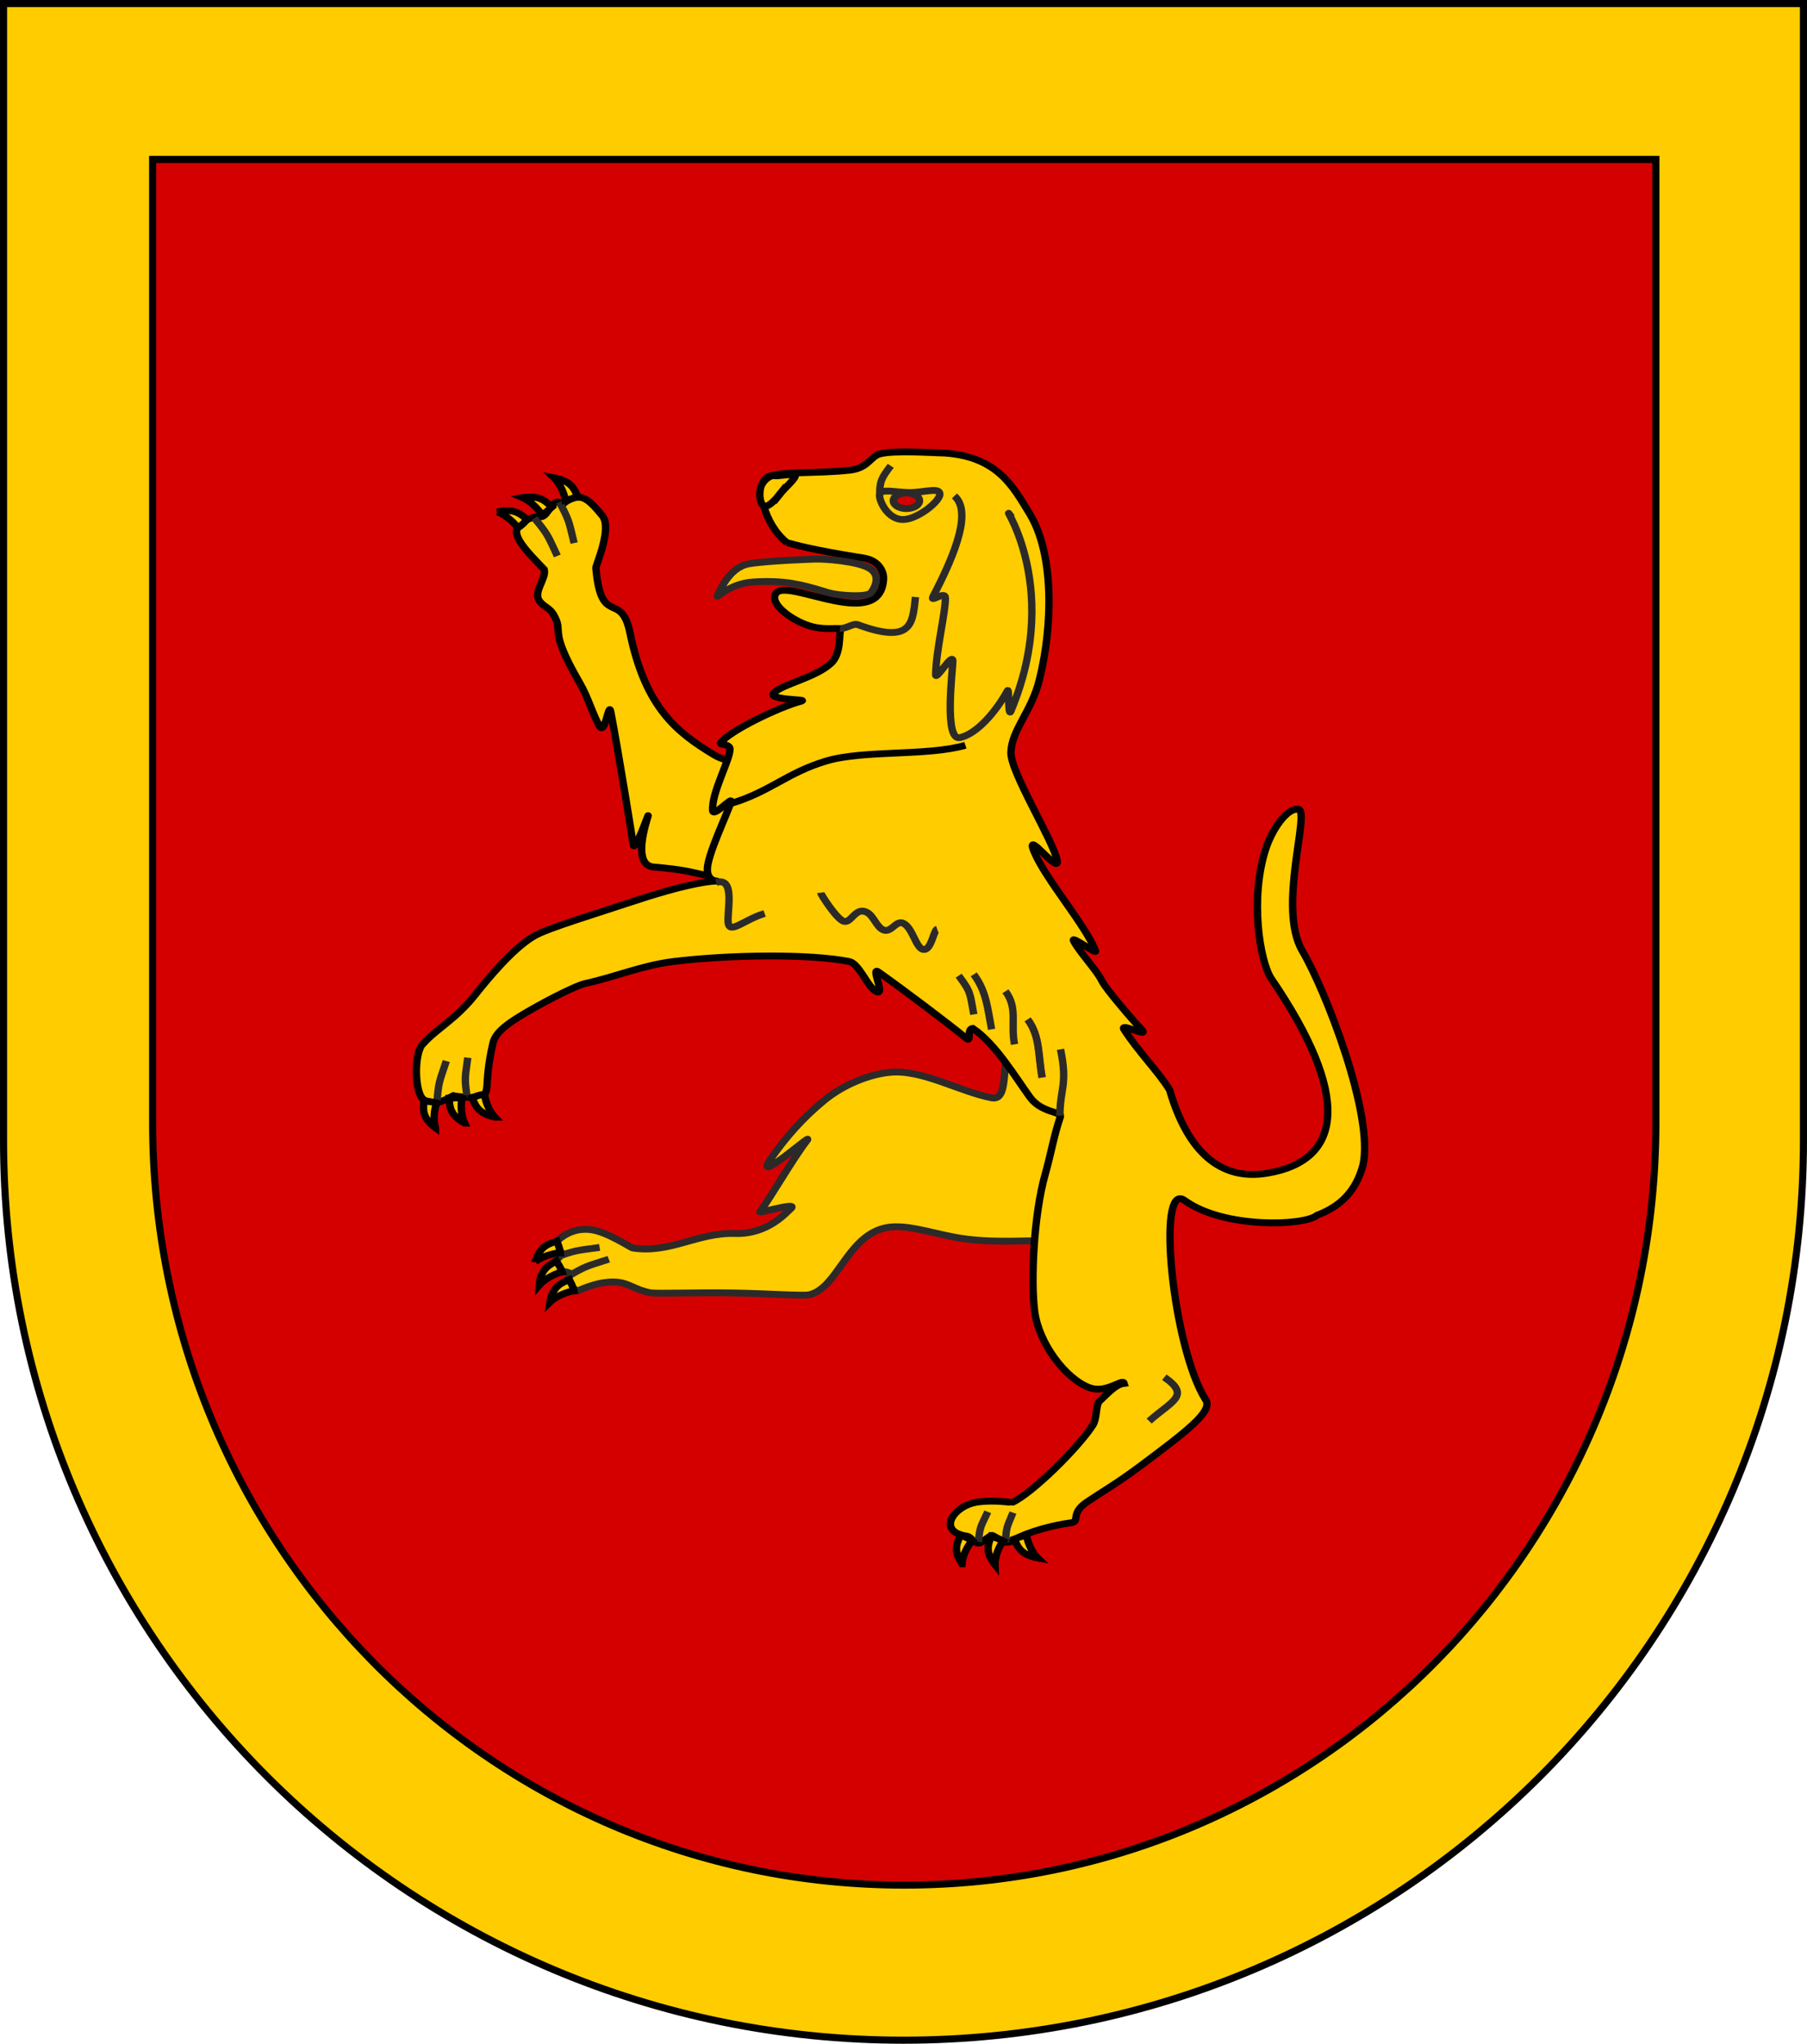 <?xml version="1.0" encoding="UTF-8" standalone="no"?>
<!-- Created with Inkscape (http://www.inkscape.org/) -->

<svg
   xmlns:dc="http://purl.org/dc/elements/1.1/"
   xmlns:cc="http://creativecommons.org/ns#"
   xmlns:rdf="http://www.w3.org/1999/02/22-rdf-syntax-ns#"
   xmlns:svg="http://www.w3.org/2000/svg"
   xmlns="http://www.w3.org/2000/svg"
   xmlns:sodipodi="http://sodipodi.sourceforge.net/DTD/sodipodi-0.dtd"
   xmlns:inkscape="http://www.inkscape.org/namespaces/inkscape"
   width="763"
   height="863"
   id="svg2"
   version="1.1"
   inkscape:version="0.48.0 r9654"
   sodipodi:docname="Wappen_Kloster_Brandons Ehr.svg">
  <defs
     id="defs4">
    <inkscape:perspective
       sodipodi:type="inkscape:persp3d"
       inkscape:vp_x="0 : 526.18109 : 1"
       inkscape:vp_y="0 : 1000 : 0"
       inkscape:vp_z="744.09448 : 526.18109 : 1"
       inkscape:persp3d-origin="372.04724 : 350.78739 : 1"
       id="perspective10" />
    <inkscape:perspective
       id="perspective2828"
       inkscape:persp3d-origin="0.5 : 0.33333333 : 1"
       inkscape:vp_z="1 : 0.5 : 1"
       inkscape:vp_y="0 : 1000 : 0"
       inkscape:vp_x="0 : 0.5 : 1"
       sodipodi:type="inkscape:persp3d" />
    <inkscape:perspective
       id="perspective2828-7"
       inkscape:persp3d-origin="0.5 : 0.33333333 : 1"
       inkscape:vp_z="1 : 0.5 : 1"
       inkscape:vp_y="0 : 1000 : 0"
       inkscape:vp_x="0 : 0.5 : 1"
       sodipodi:type="inkscape:persp3d" />
    <inkscape:perspective
       id="perspective3640"
       inkscape:persp3d-origin="0.5 : 0.33333333 : 1"
       inkscape:vp_z="1 : 0.5 : 1"
       inkscape:vp_y="0 : 1000 : 0"
       inkscape:vp_x="0 : 0.5 : 1"
       sodipodi:type="inkscape:persp3d" />
    <inkscape:perspective
       id="perspective3670"
       inkscape:persp3d-origin="0.5 : 0.33333333 : 1"
       inkscape:vp_z="1 : 0.5 : 1"
       inkscape:vp_y="0 : 1000 : 0"
       inkscape:vp_x="0 : 0.5 : 1"
       sodipodi:type="inkscape:persp3d" />
    <inkscape:perspective
       id="perspective3693"
       inkscape:persp3d-origin="0.5 : 0.33333333 : 1"
       inkscape:vp_z="1 : 0.5 : 1"
       inkscape:vp_y="0 : 1000 : 0"
       inkscape:vp_x="0 : 0.5 : 1"
       sodipodi:type="inkscape:persp3d" />
    <inkscape:perspective
       id="perspective3720"
       inkscape:persp3d-origin="0.5 : 0.33333333 : 1"
       inkscape:vp_z="1 : 0.5 : 1"
       inkscape:vp_y="0 : 1000 : 0"
       inkscape:vp_x="0 : 0.5 : 1"
       sodipodi:type="inkscape:persp3d" />
    <inkscape:perspective
       id="perspective3747"
       inkscape:persp3d-origin="0.5 : 0.33333333 : 1"
       inkscape:vp_z="1 : 0.5 : 1"
       inkscape:vp_y="0 : 1000 : 0"
       inkscape:vp_x="0 : 0.5 : 1"
       sodipodi:type="inkscape:persp3d" />
    <inkscape:perspective
       id="perspective3763"
       inkscape:persp3d-origin="0.5 : 0.33333333 : 1"
       inkscape:vp_z="1 : 0.5 : 1"
       inkscape:vp_y="0 : 1000 : 0"
       inkscape:vp_x="0 : 0.5 : 1"
       sodipodi:type="inkscape:persp3d" />
    <inkscape:perspective
       id="perspective3792"
       inkscape:persp3d-origin="0.5 : 0.33333333 : 1"
       inkscape:vp_z="1 : 0.5 : 1"
       inkscape:vp_y="0 : 1000 : 0"
       inkscape:vp_x="0 : 0.5 : 1"
       sodipodi:type="inkscape:persp3d" />
    <inkscape:perspective
       id="perspective3814"
       inkscape:persp3d-origin="0.5 : 0.33333333 : 1"
       inkscape:vp_z="1 : 0.5 : 1"
       inkscape:vp_y="0 : 1000 : 0"
       inkscape:vp_x="0 : 0.5 : 1"
       sodipodi:type="inkscape:persp3d" />
    <inkscape:perspective
       id="perspective3841"
       inkscape:persp3d-origin="0.5 : 0.33333333 : 1"
       inkscape:vp_z="1 : 0.5 : 1"
       inkscape:vp_y="0 : 1000 : 0"
       inkscape:vp_x="0 : 0.5 : 1"
       sodipodi:type="inkscape:persp3d" />
    <inkscape:perspective
       id="perspective3841-5"
       inkscape:persp3d-origin="0.5 : 0.33333333 : 1"
       inkscape:vp_z="1 : 0.5 : 1"
       inkscape:vp_y="0 : 1000 : 0"
       inkscape:vp_x="0 : 0.5 : 1"
       sodipodi:type="inkscape:persp3d" />
    <inkscape:perspective
       id="perspective3872"
       inkscape:persp3d-origin="0.5 : 0.33333333 : 1"
       inkscape:vp_z="1 : 0.5 : 1"
       inkscape:vp_y="0 : 1000 : 0"
       inkscape:vp_x="0 : 0.5 : 1"
       sodipodi:type="inkscape:persp3d" />
    <inkscape:perspective
       id="perspective3898"
       inkscape:persp3d-origin="0.5 : 0.33333333 : 1"
       inkscape:vp_z="1 : 0.5 : 1"
       inkscape:vp_y="0 : 1000 : 0"
       inkscape:vp_x="0 : 0.5 : 1"
       sodipodi:type="inkscape:persp3d" />
    <inkscape:perspective
       id="perspective3920"
       inkscape:persp3d-origin="0.5 : 0.33333333 : 1"
       inkscape:vp_z="1 : 0.5 : 1"
       inkscape:vp_y="0 : 1000 : 0"
       inkscape:vp_x="0 : 0.5 : 1"
       sodipodi:type="inkscape:persp3d" />
    <inkscape:perspective
       id="perspective2860"
       inkscape:persp3d-origin="0.5 : 0.33333333 : 1"
       inkscape:vp_z="1 : 0.5 : 1"
       inkscape:vp_y="0 : 1000 : 0"
       inkscape:vp_x="0 : 0.5 : 1"
       sodipodi:type="inkscape:persp3d" />
    <inkscape:perspective
       id="perspective3672"
       inkscape:persp3d-origin="0.5 : 0.33333333 : 1"
       inkscape:vp_z="1 : 0.5 : 1"
       inkscape:vp_y="0 : 1000 : 0"
       inkscape:vp_x="0 : 0.5 : 1"
       sodipodi:type="inkscape:persp3d" />
    <inkscape:perspective
       id="perspective3695"
       inkscape:persp3d-origin="0.5 : 0.33333333 : 1"
       inkscape:vp_z="1 : 0.5 : 1"
       inkscape:vp_y="0 : 1000 : 0"
       inkscape:vp_x="0 : 0.5 : 1"
       sodipodi:type="inkscape:persp3d" />
    <inkscape:perspective
       id="perspective3261"
       inkscape:persp3d-origin="0.5 : 0.33333333 : 1"
       inkscape:vp_z="1 : 0.5 : 1"
       inkscape:vp_y="0 : 1000 : 0"
       inkscape:vp_x="0 : 0.5 : 1"
       sodipodi:type="inkscape:persp3d" />
    <inkscape:perspective
       id="perspective2828-1"
       inkscape:persp3d-origin="0.5 : 0.33333333 : 1"
       inkscape:vp_z="1 : 0.5 : 1"
       inkscape:vp_y="0 : 1000 : 0"
       inkscape:vp_x="0 : 0.5 : 1"
       sodipodi:type="inkscape:persp3d" />
    <inkscape:perspective
       id="perspective3652"
       inkscape:persp3d-origin="0.5 : 0.33333333 : 1"
       inkscape:vp_z="1 : 0.5 : 1"
       inkscape:vp_y="0 : 1000 : 0"
       inkscape:vp_x="0 : 0.5 : 1"
       sodipodi:type="inkscape:persp3d" />
    <inkscape:perspective
       id="perspective3652-2"
       inkscape:persp3d-origin="0.5 : 0.33333333 : 1"
       inkscape:vp_z="1 : 0.5 : 1"
       inkscape:vp_y="0 : 1000 : 0"
       inkscape:vp_x="0 : 0.5 : 1"
       sodipodi:type="inkscape:persp3d" />
    <inkscape:perspective
       id="perspective3652-5"
       inkscape:persp3d-origin="0.5 : 0.33333333 : 1"
       inkscape:vp_z="1 : 0.5 : 1"
       inkscape:vp_y="0 : 1000 : 0"
       inkscape:vp_x="0 : 0.5 : 1"
       sodipodi:type="inkscape:persp3d" />
    <inkscape:perspective
       id="perspective3727"
       inkscape:persp3d-origin="0.5 : 0.33333333 : 1"
       inkscape:vp_z="1 : 0.5 : 1"
       inkscape:vp_y="0 : 1000 : 0"
       inkscape:vp_x="0 : 0.5 : 1"
       sodipodi:type="inkscape:persp3d" />
    <inkscape:perspective
       id="perspective3843"
       inkscape:persp3d-origin="0.5 : 0.33333333 : 1"
       inkscape:vp_z="1 : 0.5 : 1"
       inkscape:vp_y="0 : 1000 : 0"
       inkscape:vp_x="0 : 0.5 : 1"
       sodipodi:type="inkscape:persp3d" />
    <inkscape:perspective
       id="perspective3970"
       inkscape:persp3d-origin="0.5 : 0.33333333 : 1"
       inkscape:vp_z="1 : 0.5 : 1"
       inkscape:vp_y="0 : 1000 : 0"
       inkscape:vp_x="0 : 0.5 : 1"
       sodipodi:type="inkscape:persp3d" />
    <inkscape:perspective
       id="perspective4007"
       inkscape:persp3d-origin="0.5 : 0.33333333 : 1"
       inkscape:vp_z="1 : 0.5 : 1"
       inkscape:vp_y="0 : 1000 : 0"
       inkscape:vp_x="0 : 0.5 : 1"
       sodipodi:type="inkscape:persp3d" />
    <inkscape:perspective
       id="perspective4062"
       inkscape:persp3d-origin="0.5 : 0.33333333 : 1"
       inkscape:vp_z="1 : 0.5 : 1"
       inkscape:vp_y="0 : 1000 : 0"
       inkscape:vp_x="0 : 0.5 : 1"
       sodipodi:type="inkscape:persp3d" />
    <inkscape:perspective
       id="perspective4153"
       inkscape:persp3d-origin="0.5 : 0.33333333 : 1"
       inkscape:vp_z="1 : 0.5 : 1"
       inkscape:vp_y="0 : 1000 : 0"
       inkscape:vp_x="0 : 0.5 : 1"
       sodipodi:type="inkscape:persp3d" />
    <inkscape:perspective
       id="perspective4316"
       inkscape:persp3d-origin="0.5 : 0.33333333 : 1"
       inkscape:vp_z="1 : 0.5 : 1"
       inkscape:vp_y="0 : 1000 : 0"
       inkscape:vp_x="0 : 0.5 : 1"
       sodipodi:type="inkscape:persp3d" />
    <inkscape:perspective
       id="perspective4316-9"
       inkscape:persp3d-origin="0.5 : 0.33333333 : 1"
       inkscape:vp_z="1 : 0.5 : 1"
       inkscape:vp_y="0 : 1000 : 0"
       inkscape:vp_x="0 : 0.5 : 1"
       sodipodi:type="inkscape:persp3d" />
    <inkscape:perspective
       id="perspective3098"
       inkscape:persp3d-origin="0.5 : 0.33333333 : 1"
       inkscape:vp_z="1 : 0.5 : 1"
       inkscape:vp_y="0 : 1000 : 0"
       inkscape:vp_x="0 : 0.5 : 1"
       sodipodi:type="inkscape:persp3d" />
    <inkscape:perspective
       id="perspective3122"
       inkscape:persp3d-origin="0.5 : 0.33333333 : 1"
       inkscape:vp_z="1 : 0.5 : 1"
       inkscape:vp_y="0 : 1000 : 0"
       inkscape:vp_x="0 : 0.5 : 1"
       sodipodi:type="inkscape:persp3d" />
    <inkscape:perspective
       id="perspective3146"
       inkscape:persp3d-origin="0.5 : 0.33333333 : 1"
       inkscape:vp_z="1 : 0.5 : 1"
       inkscape:vp_y="0 : 1000 : 0"
       inkscape:vp_x="0 : 0.5 : 1"
       sodipodi:type="inkscape:persp3d" />
    <inkscape:perspective
       id="perspective3146-0"
       inkscape:persp3d-origin="0.5 : 0.33333333 : 1"
       inkscape:vp_z="1 : 0.5 : 1"
       inkscape:vp_y="0 : 1000 : 0"
       inkscape:vp_x="0 : 0.5 : 1"
       sodipodi:type="inkscape:persp3d" />
    <inkscape:perspective
       id="perspective3177"
       inkscape:persp3d-origin="0.5 : 0.33333333 : 1"
       inkscape:vp_z="1 : 0.5 : 1"
       inkscape:vp_y="0 : 1000 : 0"
       inkscape:vp_x="0 : 0.5 : 1"
       sodipodi:type="inkscape:persp3d" />
    <inkscape:perspective
       id="perspective3177-8"
       inkscape:persp3d-origin="0.5 : 0.33333333 : 1"
       inkscape:vp_z="1 : 0.5 : 1"
       inkscape:vp_y="0 : 1000 : 0"
       inkscape:vp_x="0 : 0.5 : 1"
       sodipodi:type="inkscape:persp3d" />
    <inkscape:perspective
       id="perspective3208"
       inkscape:persp3d-origin="0.5 : 0.33333333 : 1"
       inkscape:vp_z="1 : 0.5 : 1"
       inkscape:vp_y="0 : 1000 : 0"
       inkscape:vp_x="0 : 0.5 : 1"
       sodipodi:type="inkscape:persp3d" />
    <inkscape:perspective
       id="perspective3208-4"
       inkscape:persp3d-origin="0.5 : 0.33333333 : 1"
       inkscape:vp_z="1 : 0.5 : 1"
       inkscape:vp_y="0 : 1000 : 0"
       inkscape:vp_x="0 : 0.5 : 1"
       sodipodi:type="inkscape:persp3d" />
    <inkscape:perspective
       id="perspective3208-5"
       inkscape:persp3d-origin="0.5 : 0.33333333 : 1"
       inkscape:vp_z="1 : 0.5 : 1"
       inkscape:vp_y="0 : 1000 : 0"
       inkscape:vp_x="0 : 0.5 : 1"
       sodipodi:type="inkscape:persp3d" />
    <inkscape:perspective
       id="perspective3706"
       inkscape:persp3d-origin="0.5 : 0.33333333 : 1"
       inkscape:vp_z="1 : 0.5 : 1"
       inkscape:vp_y="0 : 1000 : 0"
       inkscape:vp_x="0 : 0.5 : 1"
       sodipodi:type="inkscape:persp3d" />
    <inkscape:perspective
       id="perspective3728"
       inkscape:persp3d-origin="0.5 : 0.33333333 : 1"
       inkscape:vp_z="1 : 0.5 : 1"
       inkscape:vp_y="0 : 1000 : 0"
       inkscape:vp_x="0 : 0.5 : 1"
       sodipodi:type="inkscape:persp3d" />
    <inkscape:perspective
       id="perspective3750"
       inkscape:persp3d-origin="0.5 : 0.33333333 : 1"
       inkscape:vp_z="1 : 0.5 : 1"
       inkscape:vp_y="0 : 1000 : 0"
       inkscape:vp_x="0 : 0.5 : 1"
       sodipodi:type="inkscape:persp3d" />
    <inkscape:perspective
       id="perspective3778"
       inkscape:persp3d-origin="0.5 : 0.33333333 : 1"
       inkscape:vp_z="1 : 0.5 : 1"
       inkscape:vp_y="0 : 1000 : 0"
       inkscape:vp_x="0 : 0.5 : 1"
       sodipodi:type="inkscape:persp3d" />
    <inkscape:perspective
       id="perspective3800"
       inkscape:persp3d-origin="0.5 : 0.33333333 : 1"
       inkscape:vp_z="1 : 0.5 : 1"
       inkscape:vp_y="0 : 1000 : 0"
       inkscape:vp_x="0 : 0.5 : 1"
       sodipodi:type="inkscape:persp3d" />
    <inkscape:perspective
       id="perspective3837"
       inkscape:persp3d-origin="0.5 : 0.33333333 : 1"
       inkscape:vp_z="1 : 0.5 : 1"
       inkscape:vp_y="0 : 1000 : 0"
       inkscape:vp_x="0 : 0.5 : 1"
       sodipodi:type="inkscape:persp3d" />
    <inkscape:perspective
       id="perspective3904"
       inkscape:persp3d-origin="0.5 : 0.33333333 : 1"
       inkscape:vp_z="1 : 0.5 : 1"
       inkscape:vp_y="0 : 1000 : 0"
       inkscape:vp_x="0 : 0.5 : 1"
       sodipodi:type="inkscape:persp3d" />
    <inkscape:perspective
       id="perspective3904-4"
       inkscape:persp3d-origin="0.5 : 0.33333333 : 1"
       inkscape:vp_z="1 : 0.5 : 1"
       inkscape:vp_y="0 : 1000 : 0"
       inkscape:vp_x="0 : 0.5 : 1"
       sodipodi:type="inkscape:persp3d" />
    <inkscape:perspective
       id="perspective3904-3"
       inkscape:persp3d-origin="0.5 : 0.33333333 : 1"
       inkscape:vp_z="1 : 0.5 : 1"
       inkscape:vp_y="0 : 1000 : 0"
       inkscape:vp_x="0 : 0.5 : 1"
       sodipodi:type="inkscape:persp3d" />
    <inkscape:perspective
       id="perspective3953"
       inkscape:persp3d-origin="0.5 : 0.33333333 : 1"
       inkscape:vp_z="1 : 0.5 : 1"
       inkscape:vp_y="0 : 1000 : 0"
       inkscape:vp_x="0 : 0.5 : 1"
       sodipodi:type="inkscape:persp3d" />
    <inkscape:perspective
       id="perspective3975"
       inkscape:persp3d-origin="0.5 : 0.33333333 : 1"
       inkscape:vp_z="1 : 0.5 : 1"
       inkscape:vp_y="0 : 1000 : 0"
       inkscape:vp_x="0 : 0.5 : 1"
       sodipodi:type="inkscape:persp3d" />
    <inkscape:perspective
       id="perspective3975-8"
       inkscape:persp3d-origin="0.5 : 0.33333333 : 1"
       inkscape:vp_z="1 : 0.5 : 1"
       inkscape:vp_y="0 : 1000 : 0"
       inkscape:vp_x="0 : 0.5 : 1"
       sodipodi:type="inkscape:persp3d" />
    <inkscape:perspective
       id="perspective3975-7"
       inkscape:persp3d-origin="0.5 : 0.33333333 : 1"
       inkscape:vp_z="1 : 0.5 : 1"
       inkscape:vp_y="0 : 1000 : 0"
       inkscape:vp_x="0 : 0.5 : 1"
       sodipodi:type="inkscape:persp3d" />
    <inkscape:perspective
       id="perspective2858"
       inkscape:persp3d-origin="0.5 : 0.33333333 : 1"
       inkscape:vp_z="1 : 0.5 : 1"
       inkscape:vp_y="0 : 1000 : 0"
       inkscape:vp_x="0 : 0.5 : 1"
       sodipodi:type="inkscape:persp3d" />
    <inkscape:perspective
       id="perspective4105"
       inkscape:persp3d-origin="0.5 : 0.33333333 : 1"
       inkscape:vp_z="1 : 0.5 : 1"
       inkscape:vp_y="0 : 1000 : 0"
       inkscape:vp_x="0 : 0.5 : 1"
       sodipodi:type="inkscape:persp3d" />
    <inkscape:perspective
       id="perspective4123"
       inkscape:persp3d-origin="0.5 : 0.33333333 : 1"
       inkscape:vp_z="1 : 0.5 : 1"
       inkscape:vp_y="0 : 1000 : 0"
       inkscape:vp_x="0 : 0.5 : 1"
       sodipodi:type="inkscape:persp3d" />
    <inkscape:perspective
       id="perspective4137"
       inkscape:persp3d-origin="0.5 : 0.33333333 : 1"
       inkscape:vp_z="1 : 0.5 : 1"
       inkscape:vp_y="0 : 1000 : 0"
       inkscape:vp_x="0 : 0.5 : 1"
       sodipodi:type="inkscape:persp3d" />
    <inkscape:perspective
       id="perspective4151"
       inkscape:persp3d-origin="0.5 : 0.33333333 : 1"
       inkscape:vp_z="1 : 0.5 : 1"
       inkscape:vp_y="0 : 1000 : 0"
       inkscape:vp_x="0 : 0.5 : 1"
       sodipodi:type="inkscape:persp3d" />
    <inkscape:perspective
       id="perspective4165"
       inkscape:persp3d-origin="0.5 : 0.33333333 : 1"
       inkscape:vp_z="1 : 0.5 : 1"
       inkscape:vp_y="0 : 1000 : 0"
       inkscape:vp_x="0 : 0.5 : 1"
       sodipodi:type="inkscape:persp3d" />
    <inkscape:perspective
       id="perspective4904"
       inkscape:persp3d-origin="0.5 : 0.33333333 : 1"
       inkscape:vp_z="1 : 0.5 : 1"
       inkscape:vp_y="0 : 1000 : 0"
       inkscape:vp_x="0 : 0.5 : 1"
       sodipodi:type="inkscape:persp3d" />
    <filter
       id="filter3021-3"
       inkscape:label="Specular light"
       inkscape:menu="ABCs"
       inkscape:menu-tooltip="Basic specular bevel to use for building textures"
       color-interpolation-filters="sRGB">
      <feGaussianBlur
         id="feGaussianBlur3023-4"
         result="result0"
         in="SourceAlpha"
         stdDeviation="6" />
      <feSpecularLighting
         id="feSpecularLighting3025-4"
         specularExponent="25"
         specularConstant="1"
         surfaceScale="10"
         lighting-color="#ffffff"
         result="result1"
         in="result0">
        <feDistantLight
           id="feDistantLight3027-6"
           azimuth="235"
           elevation="45" />
      </feSpecularLighting>
      <feComposite
         k4="0"
         k1="0"
         id="feComposite3029-0"
         in2="result1"
         k3="1"
         k2="1"
         operator="arithmetic"
         result="result4"
         in="SourceGraphic" />
      <feComposite
         id="feComposite3031-6"
         in2="SourceAlpha"
         operator="in"
         result="result2"
         in="result4" />
    </filter>
    <filter
       id="filter3021"
       inkscape:label="Specular light"
       inkscape:menu="ABCs"
       inkscape:menu-tooltip="Basic specular bevel to use for building textures"
       color-interpolation-filters="sRGB">
      <feGaussianBlur
         id="feGaussianBlur3023"
         result="result0"
         in="SourceAlpha"
         stdDeviation="6" />
      <feSpecularLighting
         id="feSpecularLighting3025"
         specularExponent="25"
         specularConstant="1"
         surfaceScale="10"
         lighting-color="#ffffff"
         result="result1"
         in="result0">
        <feDistantLight
           id="feDistantLight3027"
           azimuth="235"
           elevation="45" />
      </feSpecularLighting>
      <feComposite
         k4="0"
         k1="0"
         id="feComposite3029"
         in2="result1"
         k3="1"
         k2="1"
         operator="arithmetic"
         result="result4"
         in="SourceGraphic" />
      <feComposite
         id="feComposite3031"
         in2="SourceAlpha"
         operator="in"
         result="result2"
         in="result4" />
    </filter>
    <filter
       id="filter2820-0"
       inkscape:label="Specular light"
       inkscape:menu="ABCs"
       inkscape:menu-tooltip="Basic specular bevel to use for building textures"
       color-interpolation-filters="sRGB">
      <feGaussianBlur
         id="feGaussianBlur2822-9"
         result="result0"
         in="SourceAlpha"
         stdDeviation="6" />
      <feSpecularLighting
         id="feSpecularLighting2824-00"
         specularExponent="25"
         specularConstant="1"
         surfaceScale="10"
         lighting-color="#ffffff"
         result="result1"
         in="result0">
        <feDistantLight
           id="feDistantLight2826-61"
           azimuth="235"
           elevation="45" />
      </feSpecularLighting>
      <feComposite
         k4="0"
         k1="0"
         id="feComposite2828-3"
         in2="result1"
         k3="1"
         k2="1"
         operator="arithmetic"
         result="result4"
         in="SourceGraphic" />
      <feComposite
         id="feComposite2830-8"
         in2="SourceAlpha"
         operator="in"
         result="result2"
         in="result4" />
    </filter>
    <filter
       id="filter2820-8"
       inkscape:label="Specular light"
       inkscape:menu="ABCs"
       inkscape:menu-tooltip="Basic specular bevel to use for building textures"
       color-interpolation-filters="sRGB">
      <feGaussianBlur
         id="feGaussianBlur2822-65"
         result="result0"
         in="SourceAlpha"
         stdDeviation="6" />
      <feSpecularLighting
         id="feSpecularLighting2824-0"
         specularExponent="25"
         specularConstant="1"
         surfaceScale="10"
         lighting-color="#ffffff"
         result="result1"
         in="result0">
        <feDistantLight
           id="feDistantLight2826-28"
           azimuth="235"
           elevation="45" />
      </feSpecularLighting>
      <feComposite
         k4="0"
         k1="0"
         id="feComposite2828-60"
         in2="result1"
         k3="1"
         k2="1"
         operator="arithmetic"
         result="result4"
         in="SourceGraphic" />
      <feComposite
         id="feComposite2830-24"
         in2="SourceAlpha"
         operator="in"
         result="result2"
         in="result4" />
    </filter>
    <filter
       id="filter2820-3"
       inkscape:label="Specular light"
       inkscape:menu="ABCs"
       inkscape:menu-tooltip="Basic specular bevel to use for building textures"
       color-interpolation-filters="sRGB">
      <feGaussianBlur
         id="feGaussianBlur2822-8"
         result="result0"
         in="SourceAlpha"
         stdDeviation="6" />
      <feSpecularLighting
         id="feSpecularLighting2824-74"
         specularExponent="25"
         specularConstant="1"
         surfaceScale="10"
         lighting-color="#ffffff"
         result="result1"
         in="result0">
        <feDistantLight
           id="feDistantLight2826-2"
           azimuth="235"
           elevation="45" />
      </feSpecularLighting>
      <feComposite
         k4="0"
         k1="0"
         id="feComposite2828-7"
         in2="result1"
         k3="1"
         k2="1"
         operator="arithmetic"
         result="result4"
         in="SourceGraphic" />
      <feComposite
         id="feComposite2830-79"
         in2="SourceAlpha"
         operator="in"
         result="result2"
         in="result4" />
    </filter>
    <filter
       id="filter2820-9"
       inkscape:label="Specular light"
       inkscape:menu="ABCs"
       inkscape:menu-tooltip="Basic specular bevel to use for building textures"
       color-interpolation-filters="sRGB">
      <feGaussianBlur
         id="feGaussianBlur2822-5"
         result="result0"
         in="SourceAlpha"
         stdDeviation="6" />
      <feSpecularLighting
         id="feSpecularLighting2824-43"
         specularExponent="25"
         specularConstant="1"
         surfaceScale="10"
         lighting-color="#ffffff"
         result="result1"
         in="result0">
        <feDistantLight
           id="feDistantLight2826-1"
           azimuth="235"
           elevation="45" />
      </feSpecularLighting>
      <feComposite
         k4="0"
         k1="0"
         id="feComposite2828-2"
         in2="result1"
         k3="1"
         k2="1"
         operator="arithmetic"
         result="result4"
         in="SourceGraphic" />
      <feComposite
         id="feComposite2830-3"
         in2="SourceAlpha"
         operator="in"
         result="result2"
         in="result4" />
    </filter>
    <filter
       id="filter2820-21"
       inkscape:label="Specular light"
       inkscape:menu="ABCs"
       inkscape:menu-tooltip="Basic specular bevel to use for building textures"
       color-interpolation-filters="sRGB">
      <feGaussianBlur
         id="feGaussianBlur2822-6"
         result="result0"
         in="SourceAlpha"
         stdDeviation="6" />
      <feSpecularLighting
         id="feSpecularLighting2824-8"
         specularExponent="25"
         specularConstant="1"
         surfaceScale="10"
         lighting-color="#ffffff"
         result="result1"
         in="result0">
        <feDistantLight
           id="feDistantLight2826-57"
           azimuth="235"
           elevation="45" />
      </feSpecularLighting>
      <feComposite
         k4="0"
         k1="0"
         id="feComposite2828-6"
         in2="result1"
         k3="1"
         k2="1"
         operator="arithmetic"
         result="result4"
         in="SourceGraphic" />
      <feComposite
         id="feComposite2830-1"
         in2="SourceAlpha"
         operator="in"
         result="result2"
         in="result4" />
    </filter>
    <filter
       id="filter2820-5"
       inkscape:label="Specular light"
       inkscape:menu="ABCs"
       inkscape:menu-tooltip="Basic specular bevel to use for building textures"
       color-interpolation-filters="sRGB">
      <feGaussianBlur
         id="feGaussianBlur2822-2"
         result="result0"
         in="SourceAlpha"
         stdDeviation="6" />
      <feSpecularLighting
         id="feSpecularLighting2824-7"
         specularExponent="25"
         specularConstant="1"
         surfaceScale="10"
         lighting-color="#ffffff"
         result="result1"
         in="result0">
        <feDistantLight
           id="feDistantLight2826-6"
           azimuth="235"
           elevation="45" />
      </feSpecularLighting>
      <feComposite
         k4="0"
         k1="0"
         id="feComposite2828-14"
         in2="result1"
         k3="1"
         k2="1"
         operator="arithmetic"
         result="result4"
         in="SourceGraphic" />
      <feComposite
         id="feComposite2830-2"
         in2="SourceAlpha"
         operator="in"
         result="result2"
         in="result4" />
    </filter>
    <filter
       id="filter2820-2"
       inkscape:label="Specular light"
       inkscape:menu="ABCs"
       inkscape:menu-tooltip="Basic specular bevel to use for building textures"
       color-interpolation-filters="sRGB">
      <feGaussianBlur
         id="feGaussianBlur2822-4"
         result="result0"
         in="SourceAlpha"
         stdDeviation="6" />
      <feSpecularLighting
         id="feSpecularLighting2824-5"
         specularExponent="25"
         specularConstant="1"
         surfaceScale="10"
         lighting-color="#ffffff"
         result="result1"
         in="result0">
        <feDistantLight
           id="feDistantLight2826-5"
           azimuth="235"
           elevation="45" />
      </feSpecularLighting>
      <feComposite
         k4="0"
         k1="0"
         id="feComposite2828-1"
         in2="result1"
         k3="1"
         k2="1"
         operator="arithmetic"
         result="result4"
         in="SourceGraphic" />
      <feComposite
         id="feComposite2830-7"
         in2="SourceAlpha"
         operator="in"
         result="result2"
         in="result4" />
    </filter>
    <filter
       id="filter2820-1"
       inkscape:label="Specular light"
       inkscape:menu="ABCs"
       inkscape:menu-tooltip="Basic specular bevel to use for building textures"
       color-interpolation-filters="sRGB">
      <feGaussianBlur
         id="feGaussianBlur2822-7"
         result="result0"
         in="SourceAlpha"
         stdDeviation="6" />
      <feSpecularLighting
         id="feSpecularLighting2824-4"
         specularExponent="25"
         specularConstant="1"
         surfaceScale="10"
         lighting-color="#ffffff"
         result="result1"
         in="result0">
        <feDistantLight
           id="feDistantLight2826-0"
           azimuth="235"
           elevation="45" />
      </feSpecularLighting>
      <feComposite
         k4="0"
         k1="0"
         id="feComposite2828-9"
         in2="result1"
         k3="1"
         k2="1"
         operator="arithmetic"
         result="result4"
         in="SourceGraphic" />
      <feComposite
         id="feComposite2830-4"
         in2="SourceAlpha"
         operator="in"
         result="result2"
         in="result4" />
    </filter>
    <filter
       id="filter2820"
       inkscape:label="Specular light"
       inkscape:menu="ABCs"
       inkscape:menu-tooltip="Basic specular bevel to use for building textures"
       color-interpolation-filters="sRGB">
      <feGaussianBlur
         id="feGaussianBlur2822"
         result="result0"
         in="SourceAlpha"
         stdDeviation="6" />
      <feSpecularLighting
         id="feSpecularLighting2824"
         specularExponent="25"
         specularConstant="1"
         surfaceScale="10"
         lighting-color="#ffffff"
         result="result1"
         in="result0">
        <feDistantLight
           id="feDistantLight2826"
           azimuth="235"
           elevation="45" />
      </feSpecularLighting>
      <feComposite
         k4="0"
         k1="0"
         id="feComposite2828"
         in2="result1"
         k3="1"
         k2="1"
         operator="arithmetic"
         result="result4"
         in="SourceGraphic" />
      <feComposite
         id="feComposite2830"
         in2="SourceAlpha"
         operator="in"
         result="result2"
         in="result4" />
    </filter>
    <filter
       id="filter3075"
       inkscape:label="Specular light"
       inkscape:menu="ABCs"
       inkscape:menu-tooltip="Basic specular bevel to use for building textures"
       color-interpolation-filters="sRGB">
      <feGaussianBlur
         id="feGaussianBlur3077"
         result="result0"
         in="SourceAlpha"
         stdDeviation="6" />
      <feSpecularLighting
         id="feSpecularLighting3079"
         specularExponent="25"
         specularConstant="1"
         surfaceScale="10"
         lighting-color="#ffffff"
         result="result1"
         in="result0">
        <feDistantLight
           id="feDistantLight3081"
           azimuth="235"
           elevation="45" />
      </feSpecularLighting>
      <feComposite
         k4="0"
         k1="0"
         id="feComposite3083"
         in2="result1"
         k3="1"
         k2="1"
         operator="arithmetic"
         result="result4"
         in="SourceGraphic" />
      <feComposite
         id="feComposite3085"
         in2="SourceAlpha"
         operator="in"
         result="result2"
         in="result4" />
    </filter>
    <filter
       id="filter3091"
       inkscape:label="Specular light"
       inkscape:menu="ABCs"
       inkscape:menu-tooltip="Basic specular bevel to use for building textures"
       color-interpolation-filters="sRGB">
      <feGaussianBlur
         id="feGaussianBlur3093"
         result="result0"
         in="SourceAlpha"
         stdDeviation="6" />
      <feSpecularLighting
         id="feSpecularLighting3095"
         specularExponent="25"
         specularConstant="1"
         surfaceScale="10"
         lighting-color="#ffffff"
         result="result1"
         in="result0">
        <feDistantLight
           id="feDistantLight3097"
           azimuth="235"
           elevation="45" />
      </feSpecularLighting>
      <feComposite
         k4="0"
         k1="0"
         id="feComposite3099"
         in2="result1"
         k3="1"
         k2="1"
         operator="arithmetic"
         result="result4"
         in="SourceGraphic" />
      <feComposite
         id="feComposite3101"
         in2="SourceAlpha"
         operator="in"
         result="result2"
         in="result4" />
    </filter>
    <inkscape:perspective
       id="perspective3044"
       inkscape:persp3d-origin="0.5 : 0.33333333 : 1"
       inkscape:vp_z="1 : 0.5 : 1"
       inkscape:vp_y="0 : 1000 : 0"
       inkscape:vp_x="0 : 0.5 : 1"
       sodipodi:type="inkscape:persp3d" />
    <inkscape:perspective
       id="perspective3075"
       inkscape:persp3d-origin="0.5 : 0.33333333 : 1"
       inkscape:vp_z="1 : 0.5 : 1"
       inkscape:vp_y="0 : 1000 : 0"
       inkscape:vp_x="0 : 0.5 : 1"
       sodipodi:type="inkscape:persp3d" />
    <inkscape:perspective
       id="perspective2880"
       inkscape:persp3d-origin="0.5 : 0.33333333 : 1"
       inkscape:vp_z="1 : 0.5 : 1"
       inkscape:vp_y="0 : 1000 : 0"
       inkscape:vp_x="0 : 0.5 : 1"
       sodipodi:type="inkscape:persp3d" />
    <inkscape:perspective
       id="perspective2880-1"
       inkscape:persp3d-origin="0.5 : 0.33333333 : 1"
       inkscape:vp_z="1 : 0.5 : 1"
       inkscape:vp_y="0 : 1000 : 0"
       inkscape:vp_x="0 : 0.5 : 1"
       sodipodi:type="inkscape:persp3d" />
    <inkscape:perspective
       id="perspective3293"
       inkscape:persp3d-origin="0.5 : 0.33333333 : 1"
       inkscape:vp_z="1 : 0.5 : 1"
       inkscape:vp_y="0 : 1000 : 0"
       inkscape:vp_x="0 : 0.5 : 1"
       sodipodi:type="inkscape:persp3d" />
    <inkscape:perspective
       id="perspective3315"
       inkscape:persp3d-origin="0.5 : 0.33333333 : 1"
       inkscape:vp_z="1 : 0.5 : 1"
       inkscape:vp_y="0 : 1000 : 0"
       inkscape:vp_x="0 : 0.5 : 1"
       sodipodi:type="inkscape:persp3d" />
    <inkscape:perspective
       id="perspective3315-4"
       inkscape:persp3d-origin="0.5 : 0.33333333 : 1"
       inkscape:vp_z="1 : 0.5 : 1"
       inkscape:vp_y="0 : 1000 : 0"
       inkscape:vp_x="0 : 0.5 : 1"
       sodipodi:type="inkscape:persp3d" />
    <inkscape:perspective
       id="perspective2970"
       inkscape:persp3d-origin="0.5 : 0.33333333 : 1"
       inkscape:vp_z="1 : 0.5 : 1"
       inkscape:vp_y="0 : 1000 : 0"
       inkscape:vp_x="0 : 0.5 : 1"
       sodipodi:type="inkscape:persp3d" />
    <inkscape:perspective
       id="perspective2992"
       inkscape:persp3d-origin="0.5 : 0.33333333 : 1"
       inkscape:vp_z="1 : 0.5 : 1"
       inkscape:vp_y="0 : 1000 : 0"
       inkscape:vp_x="0 : 0.5 : 1"
       sodipodi:type="inkscape:persp3d" />
    <inkscape:perspective
       id="perspective4137-1"
       inkscape:persp3d-origin="0.5 : 0.33333333 : 1"
       inkscape:vp_z="1 : 0.5 : 1"
       inkscape:vp_y="0 : 1000 : 0"
       inkscape:vp_x="0 : 0.5 : 1"
       sodipodi:type="inkscape:persp3d" />
    <inkscape:perspective
       id="perspective3052"
       inkscape:persp3d-origin="0.5 : 0.33333333 : 1"
       inkscape:vp_z="1 : 0.5 : 1"
       inkscape:vp_y="0 : 1000 : 0"
       inkscape:vp_x="0 : 0.5 : 1"
       sodipodi:type="inkscape:persp3d" />
    <inkscape:perspective
       id="perspective3693-1"
       inkscape:persp3d-origin="0.5 : 0.33333333 : 1"
       inkscape:vp_z="1 : 0.5 : 1"
       inkscape:vp_y="0 : 1000 : 0"
       inkscape:vp_x="0 : 0.5 : 1"
       sodipodi:type="inkscape:persp3d" />
    <inkscape:perspective
       id="perspective4212"
       inkscape:persp3d-origin="0.5 : 0.33333333 : 1"
       inkscape:vp_z="1 : 0.5 : 1"
       inkscape:vp_y="0 : 1000 : 0"
       inkscape:vp_x="0 : 0.5 : 1"
       sodipodi:type="inkscape:persp3d" />
    <inkscape:perspective
       id="perspective4528"
       inkscape:persp3d-origin="0.5 : 0.33333333 : 1"
       inkscape:vp_z="1 : 0.5 : 1"
       inkscape:vp_y="0 : 1000 : 0"
       inkscape:vp_x="0 : 0.5 : 1"
       sodipodi:type="inkscape:persp3d" />
    <inkscape:perspective
       id="perspective4601"
       inkscape:persp3d-origin="0.5 : 0.33333333 : 1"
       inkscape:vp_z="1 : 0.5 : 1"
       inkscape:vp_y="0 : 1000 : 0"
       inkscape:vp_x="0 : 0.5 : 1"
       sodipodi:type="inkscape:persp3d" />
    <inkscape:perspective
       id="perspective4674"
       inkscape:persp3d-origin="0.5 : 0.33333333 : 1"
       inkscape:vp_z="1 : 0.5 : 1"
       inkscape:vp_y="0 : 1000 : 0"
       inkscape:vp_x="0 : 0.5 : 1"
       sodipodi:type="inkscape:persp3d" />
    <inkscape:perspective
       id="perspective3078"
       inkscape:persp3d-origin="0.5 : 0.33333333 : 1"
       inkscape:vp_z="1 : 0.5 : 1"
       inkscape:vp_y="0 : 1000 : 0"
       inkscape:vp_x="0 : 0.5 : 1"
       sodipodi:type="inkscape:persp3d" />
    <inkscape:perspective
       id="perspective3115"
       inkscape:persp3d-origin="0.5 : 0.33333333 : 1"
       inkscape:vp_z="1 : 0.5 : 1"
       inkscape:vp_y="0 : 1000 : 0"
       inkscape:vp_x="0 : 0.5 : 1"
       sodipodi:type="inkscape:persp3d" />
    <inkscape:perspective
       id="perspective3115-1"
       inkscape:persp3d-origin="0.5 : 0.33333333 : 1"
       inkscape:vp_z="1 : 0.5 : 1"
       inkscape:vp_y="0 : 1000 : 0"
       inkscape:vp_x="0 : 0.5 : 1"
       sodipodi:type="inkscape:persp3d" />
    <inkscape:perspective
       id="perspective3171"
       inkscape:persp3d-origin="0.5 : 0.33333333 : 1"
       inkscape:vp_z="1 : 0.5 : 1"
       inkscape:vp_y="0 : 1000 : 0"
       inkscape:vp_x="0 : 0.5 : 1"
       sodipodi:type="inkscape:persp3d" />
    <inkscape:perspective
       id="perspective3171-2"
       inkscape:persp3d-origin="0.5 : 0.33333333 : 1"
       inkscape:vp_z="1 : 0.5 : 1"
       inkscape:vp_y="0 : 1000 : 0"
       inkscape:vp_x="0 : 0.5 : 1"
       sodipodi:type="inkscape:persp3d" />
  </defs>
  <sodipodi:namedview
     id="base"
     pagecolor="#ffffff"
     bordercolor="#666666"
     borderopacity="1.0"
     inkscape:pageopacity="0.0"
     inkscape:pageshadow="2"
     inkscape:zoom="0.42652153"
     inkscape:cx="480.34915"
     inkscape:cy="459.70915"
     inkscape:document-units="px"
     inkscape:current-layer="layer1"
     showgrid="false"
     inkscape:window-width="1366"
     inkscape:window-height="706"
     inkscape:window-x="-8"
     inkscape:window-y="-8"
     inkscape:window-maximized="1">
    <inkscape:grid
       type="xygrid"
       id="grid2816"
       empspacing="5"
       visible="true"
       enabled="true"
       snapvisiblegridlinesonly="true" />
  </sodipodi:namedview>
  <g
     inkscape:label="Ebene 1"
     inkscape:groupmode="layer"
     id="layer1"
     transform="translate(-1.644,-192.036)">
    <path
       style="fill:#ffcc00;fill-opacity:1;stroke:#000000;stroke-width:3;stroke-miterlimit:4;stroke-opacity:1;stroke-dasharray:none"
       d="m 3.144,193.536 0,480 c 0,209.868 170.132,380 380,380 209.868,0 380,-170.132 380,-380 l 0,-480 -760,0 z"
       id="path2850-1" />
    <path
       style="fill:none;stroke:#000000;stroke-width:3;stroke-linecap:butt;stroke-linejoin:miter;stroke-miterlimit:4;stroke-opacity:1;stroke-dasharray:none"
       id="path7209"
       d="m -240.392,763.455 0,0 z" />
    <g
       style="stroke:#000000;stroke-width:3;stroke-miterlimit:4;stroke-opacity:1;stroke-dasharray:none"
       id="g5124"
       transform="matrix(0.923,0.385,-0.385,0.923,-341.43,294.854)" />
    <path
       inkscape:connector-curvature="0"
       style="fill:#d40000;fill-opacity:1;stroke:#000000;stroke-width:3;stroke-miterlimit:4;stroke-opacity:1;stroke-dasharray:none"
       d="m 66.09,259.361 0,406.705 c 0,177.822 142.092,321.975 317.371,321.975 175.279,0 317.371,-144.153 317.371,-321.975 l 0,-406.705 -634.741,0 z"
       id="path2850-1-3" />
    <g
       id="g26225"
       transform="matrix(0.222,0,0,0.206,94.871,327.392)"
       style="fill:#ffcc00;fill-opacity:1;fill-rule:evenodd;stroke-width:17.991;stroke-miterlimit:4;stroke-dasharray:none">
      <g
         id="g26227"
         style="fill:#ffcc00;fill-opacity:1;stroke-width:17.991;stroke-miterlimit:4;stroke-dasharray:none">
        <g
           id="g26229"
           style="fill:#ffcc00;fill-opacity:1;stroke-width:17.991;stroke-miterlimit:4;stroke-dasharray:none">
          <path
             style="fill:#ffcc00;fill-opacity:1;stroke:#2b2a29;stroke-width:14.022;stroke-miterlimit:4;stroke-dasharray:none"
             inkscape:connector-curvature="0"
             d="m 1563.43,1885.9 c -47.454,0.456 -107.582,4.889 -165.615,-6.546 -51.069,-10.059 -100.539,-29.72 -138.344,-18.366 -69.035,20.734 -87.05,122.311 -139.858,135.875 -12.006,3.086 -78.804,-2.53 -146.757,-3.645 -71.644,-1.178 -144.6,1.996 -156.005,-0.367 -29.815,-6.177 -40.587,-20.468 -65.855,-21.992 -35.92,-2.172 -71.783,18.935 -72.897,18.228 -44.367,-28.129 7.287,-32.614 -23.068,-39.352 -40.006,-8.888 -12.567,-27.781 -11.608,-29.016 17.633,-22.755 -22.531,-10.531 -16.439,-18.875 5.074,-6.947 30.299,-43.932 75.68,-38.439 32.096,3.884 76.649,37.107 81.327,37.846 71.881,11.375 122.688,-32.261 194.513,-29.862 62.727,2.095 97.978,-44.187 105.5,-50.972 16.895,-15.236 -61.413,10.437 -58.589,6.441 20.678,-29.251 61.213,-106.709 89.876,-146.75 13.481,-18.828 -108.144,98.553 -67.93,36.33 26.699,-41.309 59.12,-81.666 100.728,-118.248 37.264,-32.761 85.984,-53.145 124.817,-57.185 60.96,-6.341 131.105,39.132 193.286,52.341 39.451,8.383 11.391,-103.286 45.574,-118.825 279.769,-127.162 243.415,409.539 51.661,411.38 z"
             class="fil1 str1"
             id="_278263752" />
          <path
             style="fill:#ffcc00;fill-opacity:1;stroke:#e31e24;stroke-width:14.022;stroke-miterlimit:4;stroke-dasharray:none"
             inkscape:connector-curvature="0"
             d="m 1407.47,426.957 c 41.548,100.674 -1.899,72.586 11.614,149.588"
             class="fil2 str2"
             id="_278263656" />
          <path
             style="fill:#ffcc00;fill-opacity:1;stroke:#e31e24;stroke-width:14.022;stroke-miterlimit:4;stroke-dasharray:none"
             inkscape:connector-curvature="0"
             d="m 1071.77,358.035 c -8.105,10.987 -21.514,27.996 -30.439,25.411 -8.927,-2.583 -10.908,-25.93 -6.896,-39.783 4.011,-13.854 18.511,-25.995 27.436,-23.414 4.415,1.279 37.671,-5.819 39.293,-0.518 1.655,5.409 -21.347,27.402 -29.393,38.304 z"
             class="fil2 str2"
             id="_278263488" />
          <path
             style="fill:#ffcc00;fill-opacity:1;stroke:#000100;stroke-width:14.022;stroke-miterlimit:4;stroke-dasharray:none"
             inkscape:connector-curvature="0"
             d="m 784.085,1071.67 c -0.096,-2.247 -28.116,-190.475 -42.373,-269.614 -4.234,-23.508 -10.396,52.774 -22.445,27.624 -15.62,-32.604 -19.677,-54.856 -36.38,-86.461 -12.565,-23.768 -31.039,-58.893 -38.126,-86.603 -4.367,-17.087 -2.259,-29.531 -5.385,-38.8 -10.527,-31.22 -21.449,-26.549 -32.94,-42.435 -13.31,-18.403 13.008,-46.241 8.805,-64.936 -45.886,-51.691 -82.059,-89.555 -19.063,-107.313 11.578,-3.265 15.471,5.608 27.919,-15.216 16.485,-27.575 21.433,-10.988 26.134,-10.918 0.059,0.002 5.804,-6.983 16.668,-11.61 20.461,-8.718 32.213,-0.406 58.652,34.396 19.545,25.726 -12.5,102.386 -12.12,107.096 10.036,124.146 48.026,45.102 64.916,133.397 29.294,153.126 89.048,203.77 158.809,249.313 63.873,41.697 73.055,-48.909 111.49,77.583 78.807,259.343 4.174,200.926 -129.041,169.297 -29.144,-6.919 -43.035,-11.485 -96.21,-16.29 -33.235,-3.006 -23.877,-58.248 -11.776,-101.027 7.744,-27.37 -26.249,82.387 -27.534,52.517 z"
             class="fil1 str3"
             id="_278263392" />
          <path
             style="fill:#ffcc00;fill-opacity:1;stroke:#000100;stroke-width:14.022;stroke-miterlimit:4;stroke-dasharray:none"
             inkscape:connector-curvature="0"
             d="m 1076.89,455.293 c -44.17,-37.907 -59.526,-115.159 -39.417,-132.712 16.776,-14.646 97.439,-7.955 160.357,-16.102 33.058,-4.279 38.257,-27.891 55.12,-32.926 28.286,-8.451 107.453,-1.852 122.818,-2.042 101.889,7.247 131.153,69.048 162.195,123.508 47.435,83.213 44.717,230.4 18.93,341.798 -15.006,64.815 -52.541,101.979 -54.019,148.106 -1.304,40.698 81.072,181.825 87.811,222.052 5.197,31.013 -62.732,-67.714 -43.668,-18.2 21.957,57.02 98.55,151.655 116.7,203.297 3.115,8.862 -47.35,-32.802 -41.615,-20.643 11.268,23.883 43.865,59.686 54.52,83.51 6.615,14.792 59.295,81.058 73.611,96.875 19.893,21.972 -41.483,-14.296 -32.18,1.308 27.739,46.528 66.595,88.114 86.672,124.072 34.096,126.308 96.301,186.789 185.557,170.639 145.932,-26.407 158.264,-160.779 8.04,-398.418 -22.052,-34.88 -41.621,-166.033 -10.439,-267.493 11.492,-37.39 38.796,-82.493 61.26,-80.242 24.646,2.467 -40.641,201.588 8.128,290.778 44.317,81.043 136.709,337.185 115.17,438.956 -13.312,52.793 -42.093,84.191 -87.293,102.552 -24.582,22.277 -178.311,27.487 -251.858,-30.294 -54.278,-42.642 -23.032,302.046 40.241,409.061 13.598,22.995 -34.833,62.987 -125.413,135.895 -43.73,35.194 -72.633,52.678 -100.351,72.971 -34.045,24.926 -11.392,40.235 -31.439,42.941 -28.387,3.833 -79.02,17.256 -105.226,33.552 -1.152,-0.252 -5.46,7.408 -19,6.224 -3.958,-0.346 -22.535,-13.828 -24.789,-14.085 -4.507,-0.511 -20.062,15.99 -25.411,15.852 -11.588,-0.295 -14.076,-12.919 -22.533,-14.218 -58.736,-9.038 -25.951,-62.903 19.97,-69.991 31.372,-4.843 65.148,1.228 65.73,0.945 38.434,-18.789 126.652,-113.257 153.633,-158.713 8.04,-13.543 5.31,-41.472 12.502,-48.959 18.699,-19.46 31.974,-34.635 46.932,-36.595 -3.051,-10.829 -33.449,22.031 -66.435,8.666 -45.063,-18.261 -95.594,-90.505 -103.655,-155.63 -7.529,-60.84 -2.33,-197.267 20.229,-282.591 10.312,-39.005 16.956,-80.913 28.512,-116.66 3.691,-11.416 -35.483,-7.181 -57.894,-40.511 -28.326,-42.128 -64.982,-109.01 -108.658,-140.942 -11.78,0.764 -2.531,29.021 -11.379,21.164 -33.686,-29.908 -117.925,-98.51 -168.34,-136.923 -15.957,-12.161 18.546,58.956 -7.857,37.137 -14.34,-11.852 -29.74,-54.592 -47.359,-58.368 -75.243,-16.117 -225.946,-14.152 -333.94,-0.071 -59.558,7.767 -111.266,31.916 -168.961,45.319 -14.107,3.275 -67.59,31.354 -112.723,60.037 -29.272,18.604 -56.792,37.839 -61.867,61.483 -20.489,95.401 -0.57,103.005 -28.879,111.125 -8.688,2.494 -40.039,-1.067 -46.779,-2.893 -20.942,11.996 -31.748,19.389 -54.175,9.431 -20.263,-8.993 -21.079,-100.23 -2.903,-116.057 24.39,-29.741 61.449,-49.613 98.063,-99.228 24.787,-33.592 73.077,-96.976 113.672,-121.886 25.338,-15.549 112.65,-43.91 191.702,-72.078 48.991,-17.454 112.661,-37.287 151.563,-40.062 13.105,-0.934 -14.057,5.445 -14.674,-22.889 -0.639,-29.407 37.576,-113.665 44.841,-138.958 4.109,-14.308 -33.774,33.185 -34.706,16.829 -2.091,-36.561 32.846,-102.935 32.96,-125.349 0.056,-11.376 -20.792,-8.715 -18.005,-12.78 16.924,-24.645 110.916,-73.642 154.267,-85.922 12.924,-3.658 -66.863,-1.793 -52.75,-16.865 17.037,-18.2 77.882,-30.466 108.433,-60.267 20.118,-19.624 14.921,-59.663 18.593,-68.697 3.311,-8.147 -29.52,4.576 -66.458,-10.86 -39.019,-16.309 -71.176,-49.192 -55.033,-65.936 25.827,-26.786 198.315,81.536 203.07,-28.282 0.513,-11.875 -6.932,-36.96 -37.864,-42.239 -102.37,-17.473 -129.425,-27.06 -145.858,-31.509 z"
             class="fil1 str3"
             id="_278263296" />
          <path
             style="fill:#ffcc00;fill-opacity:1;stroke:#e31e24;stroke-width:14.022;stroke-miterlimit:4;stroke-dasharray:none"
             inkscape:connector-curvature="0"
             d="m 1534.66,1432.55 c 24.017,34.089 19.938,75.866 27.566,119.07"
             class="fil2 str2"
             id="_278263200" />
          <path
             style="fill:#ffcc00;fill-opacity:1;stroke:#2b2a29;stroke-width:14.022;stroke-miterlimit:4;stroke-dasharray:none"
             inkscape:connector-curvature="0"
             d="m 1534.66,1432.55 c 24.017,34.089 19.938,75.866 27.566,119.07"
             class="fil2 str1"
             id="_278263104" />
          <path
             style="fill:#ffcc00;fill-opacity:1;stroke:#2b2a29;stroke-width:14.022;stroke-miterlimit:4;stroke-dasharray:none"
             inkscape:connector-curvature="0"
             d="m 1597.15,1493.77 c 14.258,73.315 -1.25,80.945 -1.089,136.311"
             class="fil2 str1"
             id="_278263008" />
          <path
             style="fill:#ffcc00;fill-opacity:1;stroke:#2b2a29;stroke-width:14.022;stroke-miterlimit:4;stroke-dasharray:none"
             inkscape:connector-curvature="0"
             d="m 1492.35,1374.86 c 24.018,34.089 9.68,65.609 17.308,108.813"
             class="fil2 str1"
             id="_278262912" />
          <path
             style="fill:#ffcc00;fill-opacity:1;stroke:#2b2a29;stroke-width:14.022;stroke-miterlimit:4;stroke-dasharray:none"
             inkscape:connector-curvature="0"
             d="m 1432.09,1340.24 c 24.017,34.09 26.35,69.455 33.978,112.658"
             class="fil2 str1"
             id="_278262816" />
          <path
             style="fill:#ffcc00;fill-opacity:1;stroke:#2b2a29;stroke-width:14.022;stroke-miterlimit:4;stroke-dasharray:none"
             inkscape:connector-curvature="0"
             d="m 1403.4,1342.9 c 24.018,34.089 21.218,36.119 28.846,79.324"
             class="fil2 str1"
             id="_278262744" />
        </g>
        <path
           style="fill:#ffcc00;fill-opacity:1;stroke:#2b2a29;stroke-width:14.022;stroke-miterlimit:4;stroke-dasharray:none"
           inkscape:connector-curvature="0"
           d="m 1274.29,297.781 c -14.529,20.568 -22.926,31.532 -20.43,62.471"
           class="fil2 str1"
           id="_278262600" />
        <path
           style="fill:#ffcc00;fill-opacity:1;stroke:#2b2a29;stroke-width:14.022;stroke-miterlimit:4;stroke-dasharray:none"
           inkscape:connector-curvature="0"
           d="m 1395.36,359.496 c 31.938,30.134 5.802,110.241 -40.431,205.717 -7.397,15.275 23.23,-13.079 23.262,3.832 0.064,31.366 -17.61,105.548 -18.471,156.65 -0.239,14.248 33.163,-47.995 32.635,-27.047 -0.502,19.906 -17.101,163.737 13.563,156.293 33.156,-8.053 69.429,-54.872 90.363,-96.156 3.697,-7.286 0.634,51.711 6.013,42.906 105.393,-269.323 -32.791,-448.205 1.916,-398.383"
           class="fil2 str1"
           id="_278262504" />
        <path
           style="fill:#ffcc00;fill-opacity:1;stroke:#2b2a29;stroke-width:14.022;stroke-miterlimit:4;stroke-dasharray:none"
           inkscape:connector-curvature="0"
           d="m 1310.44,352.534 c 27.515,0 57.202,-11.485 57.202,3.412 0,14.897 -42.746,51.96 -70.26,51.96 -27.515,0 -44.429,-35.075 -44.429,-49.974 0,-14.897 29.974,-5.399 57.488,-5.399 z"
           class="fil2 str1"
           id="_278262336" />
        <ellipse
           style="fill:#d40000;fill-opacity:1;stroke:#2b2a29;stroke-width:14.022;stroke-miterlimit:4;stroke-dasharray:none"
           sodipodi:ry="16.049999"
           sodipodi:rx="24.9109"
           sodipodi:cy="369.37799"
           sodipodi:cx="1304.1"
           d="m 1329.011,369.378 c 0,8.864 -11.153,16.05 -24.911,16.05 -13.758,0 -24.911,-7.186 -24.911,-16.05 0,-8.864 11.153,-16.05 24.911,-16.05 13.758,0 24.911,7.186 24.911,16.05 z"
           ry="16.05"
           rx="24.911"
           cy="369.378"
           cx="1304.1"
           class="fil3 str1"
           id="_278262240" />
        <path
           style="fill:#ffcc00;fill-opacity:1;stroke:#2b2a29;stroke-width:14.022;stroke-miterlimit:4;stroke-dasharray:none"
           inkscape:connector-curvature="0"
           d="m 1160.88,559.309 c 18.208,4.388 69.105,8.681 76.209,-1.924 7.104,-10.605 18.989,-35.164 -3.559,-49.664 -22.548,-14.5 -86.802,-19.646 -104.324,-18.635 -2.217,0.129 -88.018,3.007 -124.387,9.541 -38.832,6.973 -56.552,58.35 -59.942,64.854 -5.119,9.828 20.824,-24.415 67.568,-27.587 16.117,-1.095 35.327,-1.851 59.224,0.762 39.991,4.371 77.851,19.917 89.21,22.654 z"
           class="fil3 str1"
           id="_278262072" />
        <path
           style="fill:#ffcc00;fill-opacity:1;stroke:#000100;stroke-width:14.022;stroke-miterlimit:4;stroke-dasharray:none"
           inkscape:connector-curvature="0"
           d="m 969.171,990.249 c 75.597,-23.999 107.611,-63.651 183.201,-87.644 71.187,-22.597 192.683,-9.437 263.872,-32.039"
           class="fil2 str3"
           id="_278261976" />
        <path
           style="fill:#ffcc00;fill-opacity:1;stroke:#2b2a29;stroke-width:14.022;stroke-miterlimit:4;stroke-dasharray:none"
           inkscape:connector-curvature="0"
           d="m 1177.73,630.96 c 11.576,1.397 24.97,-11.125 33.965,-7.534 105.405,42.066 104.145,-6.156 109.59,-56.755"
           class="fil2 str1"
           id="_278261880" />
        <path
           style="fill:#ffcc00;fill-opacity:1;stroke:#2b2a29;stroke-width:14.022;stroke-miterlimit:4;stroke-dasharray:none"
           inkscape:connector-curvature="0"
           d="m 942.242,1151.8 c 37.816,-12.005 19.515,61.538 23.016,83.774 3.498,22.218 31.381,-8.138 69.156,-20.126"
           class="fil2 str1"
           id="_278261784" />
        <path
           style="fill:#ffcc00;fill-opacity:1;stroke:#2b2a29;stroke-width:14.022;stroke-miterlimit:4;stroke-dasharray:none"
           inkscape:connector-curvature="0"
           d="m 1140.91,1172.75 c 0.634,4.026 30.96,55.053 44.233,58.753 14.446,4.029 21.707,-30.014 43.361,-18.628 13.583,7.144 18.831,31.613 32.659,36.603 14.196,5.12 23.206,-20.15 36.347,-14.256 18.419,8.262 24.3,51.535 38.699,53.861 15.562,2.512 19.161,-39.267 26.434,-41.576"
           class="fil2 str1"
           id="_278261688" />
        <path
           style="fill:#ffcc00;fill-opacity:1;stroke:#2b2a29;stroke-width:14.022;stroke-miterlimit:4;stroke-dasharray:none"
           inkscape:connector-curvature="0"
           d="m 1794.61,2166.02 c 51.228,38.117 13.892,48.657 -28.867,89.847"
           class="fil2 str1"
           id="_278261592" />
        <path
           style="fill:#ffcc00;fill-opacity:1;stroke:#2b2a29;stroke-width:14.022;stroke-miterlimit:4;stroke-dasharray:none"
           inkscape:connector-curvature="0"
           d="m 428.885,1517.9 c -13.622,44.135 -14.979,43.051 -17.754,86.947"
           class="fil2 str1"
           id="_278261496" />
        <path
           style="fill:#ffcc00;fill-opacity:1;stroke:#2b2a29;stroke-width:14.022;stroke-miterlimit:4;stroke-dasharray:none"
           inkscape:connector-curvature="0"
           d="m 469.742,1510.97 c -5.107,42.012 -6.644,41.27 -1.143,81.207"
           class="fil2 str1"
           id="_278261400" />
        <path
           style="fill:#ffcc00;fill-opacity:1;stroke:#2b2a29;stroke-width:14.022;stroke-miterlimit:4;stroke-dasharray:none"
           inkscape:connector-curvature="0"
           d="m 1458.76,2441.94 c -12.123,27.768 -14.53,30.221 -16.87,52.292 -0.287,2.735 -0.578,5.764 -0.885,9.18"
           class="fil2 str1"
           id="_278261304" />
        <path
           style="fill:#ffcc00;fill-opacity:1;stroke:#2b2a29;stroke-width:14.022;stroke-miterlimit:4;stroke-dasharray:none"
           inkscape:connector-curvature="0"
           d="m 1506.72,2443.54 c -11.667,30.715 -13.052,29.838 -14.009,61.162"
           class="fil2 str1"
           id="_278261208" />
        <path
           style="fill:#ffcc00;fill-opacity:1;stroke:#2b2a29;stroke-width:14.022;stroke-miterlimit:4;stroke-dasharray:none"
           inkscape:connector-curvature="0"
           d="m 720.576,1899.96 c -45.69,6.783 -45.298,5.091 -86.086,21.549"
           class="fil2 str1"
           id="_278261112" />
        <path
           style="fill:#ffcc00;fill-opacity:1;stroke:#2b2a29;stroke-width:14.022;stroke-miterlimit:4;stroke-dasharray:none"
           inkscape:connector-curvature="0"
           d="m 737.963,1924.05 c -43.609,15.227 -43.541,13.491 -80.522,37.304"
           class="fil2 str1"
           id="_278261016" />
        <g
           id="g26258"
           style="fill:#ffcc00;fill-opacity:1;stroke-width:17.991;stroke-miterlimit:4;stroke-dasharray:none">
          <path
             style="fill:#ffcc00;fill-opacity:1;stroke:#2b2a29;stroke-width:14.022;stroke-miterlimit:4;stroke-dasharray:none"
             inkscape:connector-curvature="0"
             d="m 672.03,456.085 c -10.272,-45.034 -8.555,-44.773 -28.098,-84.177"
             class="fil2 str1"
             id="_278260896" />
          <path
             style="fill:#ffcc00;fill-opacity:1;stroke:#2b2a29;stroke-width:14.022;stroke-miterlimit:4;stroke-dasharray:none"
             inkscape:connector-curvature="0"
             d="M 640.11,482.511 C 621.58,440.202 623.315,440.135 596.732,405.093"
             class="fil2 str1"
             id="_278260752" />
        </g>
        <path
           style="fill:#ffcc00;fill-opacity:1;stroke:#000100;stroke-width:14.022;stroke-miterlimit:4;stroke-dasharray:none"
           inkscape:connector-curvature="0"
           d="m 1063.72,355.244 c -7.937,10.761 -21.067,27.421 -29.809,24.889 -8.741,-2.53 -10.681,-25.398 -6.752,-38.967 3.928,-13.569 18.128,-25.461 26.868,-22.932 4.323,1.252 36.889,-5.7 38.478,-0.508 1.621,5.297 -20.905,26.838 -28.785,37.518 z"
           class="fil4 str3"
           id="_278260632" />
      </g>
      <path
         style="fill:#ffcc00;fill-opacity:1;stroke:#000000;stroke-width:14.022;stroke-miterlimit:4;stroke-dasharray:none"
         inkscape:connector-curvature="0"
         d="m 598.135,1929.34 c 8.609,-32.779 26.569,-37.172 41.126,-42.181 2.193,6.644 5.386,14 6.56,23.926 -10.683,-0.01 -34.378,6.827 -47.686,18.255 z"
         class="fil3 str4"
         id="path35980" />
      <path
         style="fill:#ffcc00;fill-opacity:1;stroke:#000000;stroke-width:14.022;stroke-miterlimit:4;stroke-dasharray:none"
         inkscape:connector-curvature="0"
         d="m 605.846,1977.18 c 2.344,-33.81 19.171,-41.474 32.538,-49.11 3.393,6.118 7.902,12.75 10.906,22.283 -10.496,1.984 -32.503,13.117 -43.444,26.828 z"
         class="fil3 str4"
         id="path35980_0" />
      <path
         style="fill:#ffcc00;fill-opacity:1;stroke:#000000;stroke-width:14.022;stroke-miterlimit:4;stroke-dasharray:none"
         inkscape:connector-curvature="0"
         d="m 626.1,2011.97 c 5.334,-33.469 22.773,-39.611 36.765,-46.031 2.837,6.396 6.739,13.401 8.888,23.163 -10.631,1.045 -33.537,10.184 -45.653,22.869 z"
         class="fil3 str4"
         id="path35980_1" />
      <path
         style="fill:#ffcc00;fill-opacity:1;stroke:#000000;stroke-width:14.022;stroke-miterlimit:4;stroke-dasharray:none"
         inkscape:connector-curvature="0"
         d="m 408.325,1654.75 c -26.493,-21.137 -23.242,-39.338 -21.932,-54.677 6.963,0.684 14.982,0.741 24.534,3.683 -4.33,9.767 -7.669,34.201 -2.602,50.994 z"
         class="fil3 str4"
         id="path35980_2" />
      <path
         style="fill:#ffcc00;fill-opacity:1;stroke:#000000;stroke-width:14.022;stroke-miterlimit:4;stroke-dasharray:none"
         inkscape:connector-curvature="0"
         d="m 463.722,1645.11 c -29.179,-17.242 -28.495,-35.718 -29.334,-51.09 6.991,-0.293 14.939,-1.353 24.808,0.23 -2.928,10.273 -2.831,34.935 4.526,50.859 z"
         class="fil3 str4"
         id="path35980_3" />
      <path
         style="fill:#ffcc00;fill-opacity:1;stroke:#000000;stroke-width:14.022;stroke-miterlimit:4;stroke-dasharray:none"
         inkscape:connector-curvature="0"
         d="m 521.236,1632.92 c -32.972,-7.84 -37.782,-25.692 -43.13,-40.129 6.591,-2.347 13.871,-5.711 23.766,-7.117 0.241,10.681 7.628,34.211 19.364,47.246 z"
         class="fil3 str4"
         id="path35980_4" />
      <path
         style="fill:#ffcc00;fill-opacity:1;stroke:#000000;stroke-width:14.022;stroke-miterlimit:4;stroke-dasharray:none"
         inkscape:connector-curvature="0"
         d="m 633.772,322.189 c 33.279,6.415 38.852,24.044 44.816,38.237 -6.484,2.629 -13.612,6.302 -23.438,8.132 -0.7,-10.659 -9.092,-33.849 -21.378,-46.369 z"
         class="fil3 str4"
         id="path35980_5" />
      <path
         style="fill:#ffcc00;fill-opacity:1;stroke:#000000;stroke-width:14.022;stroke-miterlimit:4;stroke-dasharray:none"
         inkscape:connector-curvature="0"
         d="m 573.894,362.852 c 33.376,-5.896 44.878,8.578 55.519,19.704 -5.118,4.772 -10.462,10.749 -18.986,15.969 -4.462,-9.706 -20.584,-28.369 -36.533,-35.673 z"
         class="fil3 str4"
         id="path35980_6" />
      <path
         style="fill:#ffcc00;fill-opacity:1;stroke:#000000;stroke-width:14.022;stroke-miterlimit:4;stroke-dasharray:none"
         inkscape:connector-curvature="0"
         d="m 525.945,392.289 c 32.864,-8.284 45.38,5.326 56.793,15.657 -4.76,5.127 -9.661,11.474 -17.787,17.294 -5.15,-9.359 -22.573,-26.813 -39.006,-32.95 z"
         class="fil3 str4"
         id="path35980_7" />
      <path
         style="fill:#ffcc00;fill-opacity:1;stroke:#000000;stroke-width:14.022;stroke-miterlimit:4;stroke-dasharray:none"
         inkscape:connector-curvature="0"
         d="m 1409.76,2548.49 c -17.895,-28.782 -8.742,-44.848 -2.376,-58.864 6.334,2.973 13.871,5.709 21.888,11.679 -7.348,7.754 -18.669,29.663 -19.512,47.185 z"
         class="fil3 str4"
         id="path35980_8" />
      <path
         style="fill:#ffcc00;fill-opacity:1;stroke:#000000;stroke-width:14.022;stroke-miterlimit:4;stroke-dasharray:none"
         inkscape:connector-curvature="0"
         d="m 1472.59,2550.49 c -20.18,-27.228 -12.367,-43.985 -7.165,-58.474 6.555,2.447 14.29,4.56 22.767,9.855 -6.691,8.328 -16.189,31.087 -15.602,48.619 z"
         class="fil3 str4"
         id="path35980_9" />
      <path
         style="fill:#ffcc00;fill-opacity:1;stroke:#000000;stroke-width:14.022;stroke-miterlimit:4;stroke-dasharray:none"
         inkscape:connector-curvature="0"
         d="m 1553.65,2536.55 c -33.194,-6.837 -38.543,-24.536 -44.326,-38.804 6.516,-2.546 13.69,-6.129 23.539,-7.833 0.565,10.666 8.66,33.963 20.786,46.637 z"
         class="fil3 str4"
         id="path35980_10" />
    </g>
  </g>
</svg>
